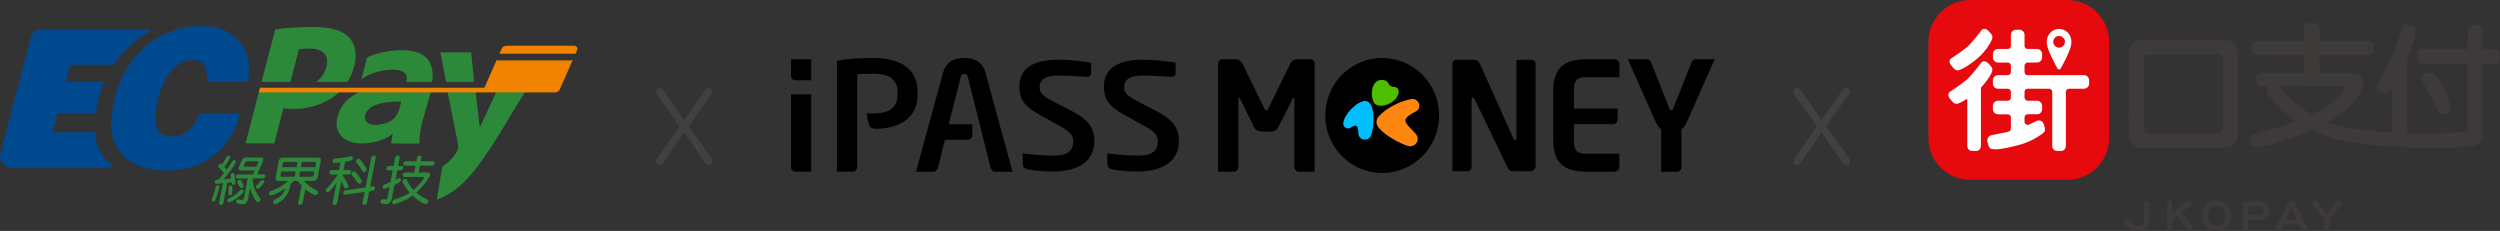 <svg width="433" height="40" viewBox="0 0 433 40" fill="none" xmlns="http://www.w3.org/2000/svg">
<rect x="0" y="0" width="433" height="40" fill="#333333" stroke="none"/>
<g clip-path="url(#clip0_454_1235)">
<path d="M40.1 31.569C40.121 31.747 40.13 31.892 40.229 31.968C40.304 32.01 40.393 32.023 40.477 32.004C40.574 31.982 40.66 31.926 40.719 31.844C40.825 31.697 40.76 31.08 40.613 30.189C40.608 30.14 40.59 30.093 40.56 30.054C40.53 30.015 40.491 29.985 40.445 29.967C40.357 29.939 40.262 29.945 40.178 29.985C40.127 30 40.08 30.028 40.042 30.065C40.003 30.103 39.975 30.149 39.958 30.201C39.932 30.309 39.985 30.632 40.017 30.886V30.926L38.749 31.044C39.68 29.919 40.511 28.828 40.839 28.108C40.859 28.05 40.861 27.988 40.846 27.93C40.832 27.891 40.81 27.855 40.78 27.826C40.751 27.797 40.716 27.775 40.677 27.762C40.634 27.744 40.589 27.736 40.543 27.738C40.497 27.739 40.452 27.75 40.41 27.77C40.308 27.818 40.224 27.899 40.172 28.001C39.906 28.467 39.613 28.916 39.294 29.347L39.26 29.39C39.119 29.215 38.948 29 38.868 28.913C39.554 27.951 39.891 27.375 39.891 27.19C39.891 27.089 39.825 27.038 39.744 26.995C39.659 26.953 39.562 26.945 39.472 26.973C39.366 27.014 39.279 27.094 39.229 27.199C38.975 27.659 38.715 28.087 38.451 28.482C38.439 28.479 38.428 28.473 38.419 28.465C38.378 28.436 38.331 28.415 38.282 28.404C38.232 28.393 38.181 28.393 38.132 28.403C38.083 28.411 38.037 28.43 37.995 28.457C37.953 28.485 37.918 28.52 37.89 28.562C37.833 28.639 37.803 28.732 37.803 28.828C37.807 28.874 37.821 28.918 37.845 28.957C37.87 28.996 37.903 29.029 37.942 29.052C38.252 29.332 38.536 29.643 38.787 29.979C38.47 30.346 38.127 30.829 37.848 31.113L37.761 31.12H37.614C37.502 31.126 37.396 31.173 37.316 31.253C37.251 31.324 37.209 31.413 37.196 31.509C37.191 31.553 37.196 31.598 37.211 31.639C37.225 31.68 37.25 31.718 37.281 31.748C37.32 31.779 37.364 31.802 37.412 31.814C37.46 31.826 37.51 31.828 37.558 31.819L38.519 31.721L38.624 31.711C38.401 32.856 38.19 33.938 37.965 35.097C37.95 35.148 37.947 35.201 37.955 35.254C37.963 35.306 37.983 35.355 38.013 35.399C38.042 35.433 38.078 35.459 38.12 35.476C38.161 35.493 38.205 35.5 38.249 35.496C38.35 35.492 38.447 35.454 38.525 35.388C38.614 35.315 38.675 35.211 38.696 35.096C38.926 33.912 39.142 32.806 39.37 31.632L40.1 31.569Z" fill="#2C893A"/>
<path d="M38.009 32.442C38.024 32.396 38.028 32.347 38.02 32.3C38.013 32.252 37.994 32.207 37.966 32.168C37.939 32.139 37.906 32.115 37.87 32.1C37.833 32.084 37.794 32.077 37.755 32.079C37.663 32.08 37.575 32.115 37.506 32.177C37.43 32.247 37.378 32.34 37.358 32.442C37.188 33.133 36.974 33.811 36.717 34.474C36.695 34.517 36.682 34.565 36.678 34.613C36.675 34.662 36.681 34.711 36.697 34.757C36.715 34.793 36.741 34.824 36.773 34.849C36.805 34.873 36.842 34.89 36.88 34.898C36.925 34.908 36.97 34.908 37.014 34.899C37.059 34.89 37.1 34.872 37.137 34.845C37.283 34.748 37.56 34.024 38.003 32.476L38.009 32.442Z" fill="#2C893A"/>
<path d="M39.919 32.14C39.83 32.155 39.749 32.202 39.692 32.273C39.633 32.345 39.6 32.436 39.598 32.53L39.564 33.536C39.559 33.58 39.565 33.624 39.579 33.666C39.594 33.707 39.618 33.744 39.65 33.775C39.717 33.814 39.794 33.829 39.87 33.819C39.916 33.819 39.961 33.809 40.002 33.79C40.044 33.772 40.081 33.745 40.112 33.711C40.173 33.636 40.207 33.541 40.208 33.443L40.241 32.436C40.246 32.392 40.241 32.348 40.227 32.306C40.212 32.265 40.187 32.228 40.156 32.197C40.123 32.17 40.085 32.151 40.044 32.142C40.003 32.132 39.96 32.131 39.919 32.14Z" fill="#2C893A"/>
<path d="M42.063 33.431C42.151 33.352 42.206 33.244 42.22 33.126C42.222 33.081 42.215 33.035 42.198 32.993C42.182 32.952 42.156 32.914 42.124 32.883C42.088 32.854 42.046 32.833 42.001 32.821C41.957 32.809 41.91 32.807 41.865 32.814C41.752 32.838 41.648 32.896 41.57 32.982C41.005 33.604 40.478 33.952 39.696 34.333C39.444 34.431 39.329 34.603 39.397 34.837C39.409 34.879 39.43 34.918 39.46 34.95C39.49 34.981 39.527 35.005 39.568 35.019C39.774 35.092 40.237 34.856 40.977 34.352C41.368 34.083 41.732 33.775 42.063 33.431Z" fill="#2C893A"/>
<path d="M45.657 30.203H44.545L45.591 27.817C45.611 27.757 45.619 27.694 45.613 27.632C45.606 27.569 45.587 27.509 45.555 27.455C45.527 27.395 45.482 27.345 45.425 27.311C45.369 27.278 45.303 27.263 45.238 27.269H42.58C42.454 27.258 42.328 27.285 42.217 27.346C42.092 27.421 41.997 27.537 41.947 27.676L41.352 29.012C41.33 29.066 41.32 29.125 41.324 29.183C41.328 29.242 41.345 29.299 41.374 29.349C41.404 29.401 41.447 29.445 41.498 29.476C41.549 29.506 41.607 29.524 41.666 29.526H44.131L43.832 30.203H41.271C41.17 30.199 41.072 30.233 40.996 30.3C40.926 30.367 40.876 30.453 40.851 30.548C40.839 30.591 40.837 30.637 40.846 30.682C40.854 30.727 40.872 30.769 40.899 30.805C40.929 30.837 40.966 30.863 41.006 30.88C41.047 30.896 41.091 30.904 41.134 30.902H42.909L42.239 34.328C42.227 34.421 42.183 34.506 42.113 34.568C42.071 34.606 42.017 34.628 41.96 34.63C41.791 34.611 41.624 34.581 41.459 34.541C41.355 34.516 41.247 34.522 41.147 34.558C41.099 34.575 41.056 34.602 41.018 34.638C40.981 34.673 40.951 34.715 40.931 34.762C40.888 34.852 40.877 34.953 40.899 35.05C40.955 35.245 41.389 35.343 42.044 35.373C42.182 35.381 42.318 35.349 42.439 35.281C42.717 35.122 42.856 34.851 42.933 34.515L43.32 32.523C43.567 33.514 43.934 34.293 44.405 34.869C44.435 34.912 44.475 34.947 44.52 34.972C44.566 34.996 44.617 35.009 44.669 35.01C44.776 35.005 44.88 34.964 44.964 34.895C45.048 34.828 45.11 34.735 45.139 34.63C45.147 34.576 45.143 34.521 45.127 34.468C45.111 34.416 45.084 34.368 45.047 34.328C44.608 33.774 44.262 33.149 44.024 32.478C43.86 31.968 43.773 31.436 43.764 30.899H45.52C45.57 30.9 45.618 30.891 45.664 30.872C45.71 30.854 45.752 30.826 45.787 30.791C45.857 30.724 45.908 30.637 45.933 30.542C45.944 30.499 45.946 30.453 45.938 30.409C45.93 30.364 45.911 30.322 45.885 30.286C45.856 30.256 45.82 30.232 45.78 30.218C45.741 30.204 45.699 30.198 45.657 30.203ZM42.275 28.861C42.265 28.861 42.256 28.859 42.247 28.855C42.239 28.852 42.231 28.846 42.224 28.839C42.218 28.832 42.212 28.824 42.209 28.815C42.206 28.806 42.204 28.797 42.204 28.787C42.212 28.736 42.226 28.687 42.247 28.64L42.44 28.198C42.462 28.129 42.498 28.066 42.545 28.012C42.607 27.961 42.684 27.933 42.763 27.932H44.639C44.667 27.935 44.694 27.948 44.716 27.967C44.737 27.986 44.752 28.011 44.76 28.04C44.763 28.102 44.747 28.163 44.716 28.216L44.422 28.862L42.275 28.861Z" fill="#2C893A"/>
<path d="M41.709 32.562C41.8 32.573 41.892 32.555 41.973 32.51C42.067 32.454 42.141 32.369 42.184 32.266C42.229 32.118 42.109 31.859 41.725 31.279C41.703 31.236 41.669 31.201 41.628 31.176C41.587 31.152 41.54 31.139 41.493 31.14C41.398 31.137 41.306 31.171 41.235 31.236C41.159 31.3 41.106 31.388 41.087 31.487C41.075 31.534 41.074 31.584 41.084 31.633C41.094 31.681 41.115 31.726 41.145 31.765C41.305 32.029 41.405 32.126 41.52 32.373C41.536 32.417 41.561 32.457 41.594 32.489C41.627 32.522 41.666 32.547 41.709 32.562Z" fill="#2C893A"/>
<path d="M45.622 31.22C45.583 31.193 45.539 31.177 45.493 31.17C45.447 31.164 45.4 31.169 45.356 31.184C45.248 31.219 45.156 31.291 45.096 31.388C44.91 31.625 44.706 31.846 44.485 32.049C44.4 32.126 44.34 32.228 44.313 32.341C44.308 32.384 44.312 32.428 44.325 32.469C44.338 32.511 44.361 32.548 44.391 32.58C44.425 32.617 44.467 32.646 44.514 32.664C44.562 32.682 44.612 32.688 44.662 32.682C44.959 32.62 45.16 32.385 45.647 31.724C45.684 31.683 45.712 31.636 45.73 31.584C45.748 31.532 45.756 31.478 45.753 31.423C45.751 31.381 45.737 31.339 45.714 31.303C45.691 31.268 45.659 31.239 45.622 31.22Z" fill="#2C893A"/>
<path d="M62.746 29.614C62.772 29.661 62.807 29.701 62.85 29.732C62.893 29.763 62.942 29.783 62.994 29.792C63.096 29.802 63.199 29.773 63.282 29.711C63.374 29.654 63.444 29.567 63.48 29.463C63.506 29.359 63.493 29.249 63.444 29.154C63.273 28.854 63.082 28.566 62.871 28.293C62.634 27.969 62.466 27.748 62.366 27.629C62.333 27.588 62.291 27.555 62.243 27.533C62.195 27.512 62.142 27.502 62.09 27.506C61.985 27.518 61.887 27.564 61.809 27.637C61.732 27.711 61.679 27.807 61.659 27.913C61.652 27.965 61.658 28.018 61.676 28.068C61.695 28.117 61.725 28.161 61.764 28.196C62.147 28.627 62.476 29.103 62.746 29.614Z" fill="#2C893A"/>
<path d="M60.849 30.092C60.845 30.144 60.853 30.196 60.873 30.244C60.893 30.291 60.923 30.334 60.962 30.367C61.329 30.755 61.657 31.18 61.939 31.636C61.965 31.685 62.001 31.726 62.046 31.757C62.091 31.788 62.142 31.808 62.196 31.814C62.248 31.818 62.301 31.812 62.351 31.795C62.401 31.778 62.448 31.751 62.487 31.716C62.577 31.658 62.643 31.568 62.672 31.464C62.703 31.336 62.567 31.062 62.267 30.65C61.914 30.207 61.677 29.918 61.555 29.782C61.518 29.743 61.474 29.713 61.424 29.693C61.375 29.673 61.322 29.664 61.269 29.667C61.165 29.683 61.068 29.731 60.992 29.806C60.911 29.88 60.86 29.982 60.849 30.092Z" fill="#2C893A"/>
<path d="M59.841 32.65C59.939 32.666 60.039 32.648 60.124 32.597C60.22 32.548 60.295 32.467 60.336 32.366C60.357 32.318 60.368 32.265 60.368 32.212C60.368 32.159 60.357 32.106 60.336 32.057C60.063 31.561 59.725 30.977 59.321 30.304C59.327 30.269 59.333 30.24 59.338 30.216H60.359C60.468 30.217 60.574 30.176 60.655 30.101C60.736 30.03 60.792 29.933 60.813 29.826C60.826 29.778 60.828 29.728 60.819 29.679C60.81 29.63 60.791 29.584 60.763 29.543C60.693 29.48 60.602 29.445 60.509 29.446H59.487L59.763 28.03C60.097 27.971 60.425 27.898 60.748 27.808C60.867 27.779 60.973 27.711 61.049 27.613C61.083 27.572 61.109 27.524 61.123 27.472C61.138 27.421 61.142 27.366 61.135 27.313C61.138 27.265 61.127 27.218 61.104 27.177C61.08 27.136 61.045 27.103 61.004 27.082C60.901 27.041 60.787 27.034 60.68 27.065C60.03 27.242 59.168 27.372 58.095 27.455C57.974 27.457 57.857 27.5 57.763 27.579C57.678 27.652 57.624 27.755 57.61 27.867C57.6 27.916 57.602 27.966 57.616 28.014C57.63 28.062 57.655 28.105 57.689 28.141C57.729 28.179 57.777 28.207 57.829 28.222C57.881 28.238 57.936 28.241 57.989 28.23C58.328 28.207 58.656 28.18 58.973 28.151C58.889 28.581 58.805 29.015 58.721 29.451H57.514C57.404 29.451 57.297 29.489 57.212 29.559C57.13 29.629 57.074 29.726 57.053 29.833C57.041 29.881 57.039 29.931 57.047 29.98C57.056 30.029 57.075 30.075 57.104 30.116C57.136 30.153 57.177 30.182 57.222 30.201C57.267 30.22 57.316 30.227 57.365 30.224H58.491C57.948 31.112 57.301 31.93 56.564 32.659C56.474 32.745 56.415 32.858 56.397 32.982C56.397 33.029 56.406 33.075 56.424 33.117C56.442 33.16 56.469 33.198 56.502 33.23C56.538 33.263 56.58 33.287 56.627 33.301C56.673 33.315 56.721 33.318 56.769 33.31C56.972 33.292 57.453 32.778 58.212 31.769C58.237 31.729 58.265 31.69 58.296 31.655C58.076 32.788 57.855 33.926 57.632 35.07C57.618 35.122 57.615 35.177 57.623 35.23C57.63 35.284 57.649 35.335 57.678 35.38C57.709 35.416 57.748 35.444 57.792 35.463C57.836 35.481 57.883 35.49 57.93 35.488C58.043 35.484 58.151 35.44 58.236 35.364C58.322 35.288 58.379 35.185 58.398 35.071C58.637 33.845 58.876 32.617 59.114 31.39C59.304 31.732 59.477 32.083 59.632 32.443C59.645 32.493 59.672 32.539 59.709 32.575C59.745 32.612 59.791 32.637 59.841 32.65Z" fill="#2C893A"/>
<path d="M64.76 26.959C64.65 26.958 64.543 26.996 64.457 27.066C64.381 27.144 64.328 27.242 64.305 27.349C63.975 29.049 63.644 30.751 63.313 32.457L59.908 32.944C59.785 32.962 59.669 33.017 59.578 33.103C59.507 33.186 59.467 33.293 59.466 33.403C59.462 33.452 59.47 33.5 59.489 33.544C59.507 33.589 59.535 33.629 59.572 33.66C59.615 33.689 59.664 33.708 59.715 33.718C59.766 33.727 59.819 33.725 59.87 33.714L63.156 33.244C63.04 33.846 62.922 34.453 62.802 35.067C62.788 35.119 62.785 35.174 62.792 35.227C62.8 35.281 62.819 35.332 62.848 35.377C62.879 35.413 62.918 35.442 62.962 35.46C63.006 35.479 63.053 35.487 63.1 35.485C63.209 35.481 63.312 35.44 63.395 35.37C63.486 35.293 63.548 35.186 63.569 35.068C63.693 34.422 63.819 33.776 63.945 33.13L64.508 33.042C64.631 33.023 64.746 32.967 64.839 32.882C64.907 32.804 64.944 32.703 64.945 32.599C64.949 32.551 64.943 32.503 64.925 32.458C64.908 32.414 64.88 32.374 64.844 32.343C64.801 32.31 64.752 32.287 64.7 32.275C64.648 32.263 64.594 32.262 64.541 32.272L64.096 32.343L65.066 27.351C65.078 27.301 65.078 27.25 65.066 27.2C65.054 27.151 65.031 27.105 64.998 27.067C64.969 27.032 64.932 27.004 64.891 26.985C64.85 26.966 64.805 26.957 64.76 26.959Z" fill="#2C893A"/>
<path d="M69.427 31.305C69.451 31.208 69.447 31.107 69.413 31.013C69.394 30.971 69.365 30.934 69.329 30.905C69.294 30.876 69.252 30.855 69.208 30.845C69.097 30.84 68.987 30.867 68.891 30.924C68.785 30.994 68.645 31.074 68.476 31.163L68.793 29.507H69.391C69.5 29.509 69.606 29.468 69.687 29.393C69.769 29.323 69.824 29.226 69.845 29.119C69.858 29.07 69.859 29.02 69.851 28.971C69.842 28.922 69.823 28.876 69.795 28.835C69.725 28.772 69.635 28.737 69.541 28.738H68.942L69.212 27.348C69.227 27.294 69.23 27.237 69.221 27.181C69.212 27.125 69.191 27.072 69.159 27.025C69.128 26.989 69.089 26.961 69.045 26.942C69.001 26.924 68.954 26.915 68.907 26.918C68.799 26.922 68.695 26.963 68.612 27.033C68.524 27.114 68.466 27.224 68.446 27.343L68.177 28.732H67.392C67.282 28.732 67.176 28.77 67.09 28.84C67.008 28.91 66.952 29.007 66.932 29.114C66.919 29.163 66.918 29.213 66.926 29.262C66.935 29.311 66.954 29.357 66.982 29.398C67.015 29.435 67.055 29.464 67.1 29.483C67.146 29.501 67.195 29.509 67.243 29.505H68.026L67.626 31.569C67.274 31.712 66.93 31.836 66.594 31.94C66.487 31.968 66.393 32.034 66.329 32.125C66.273 32.218 66.251 32.328 66.269 32.435C66.276 32.483 66.294 32.527 66.322 32.566C66.35 32.605 66.386 32.636 66.428 32.657C66.476 32.678 66.527 32.688 66.578 32.688C66.629 32.688 66.68 32.678 66.728 32.657C66.975 32.562 67.222 32.471 67.467 32.383L67.111 34.261C67.097 34.359 67.052 34.449 66.982 34.518C66.912 34.571 66.745 34.571 66.48 34.518C66.373 34.48 66.254 34.485 66.15 34.533C66.046 34.58 65.964 34.667 65.92 34.774C65.896 34.819 65.882 34.867 65.879 34.918C65.875 34.968 65.882 35.019 65.899 35.066C65.96 35.21 66.168 35.301 66.524 35.341C66.859 35.364 67.112 35.332 67.281 35.244C67.424 35.163 67.548 35.051 67.644 34.916C67.74 34.782 67.807 34.627 67.838 34.464L68.31 32.039C69.005 31.715 69.378 31.47 69.427 31.305Z" fill="#2C893A"/>
<path d="M75.207 28.021C75.174 27.988 75.134 27.962 75.09 27.945C75.047 27.928 75 27.921 74.953 27.923H72.875C72.913 27.728 72.951 27.536 72.987 27.348C73.001 27.299 73.001 27.247 72.989 27.198C72.977 27.148 72.953 27.102 72.919 27.065C72.855 26.998 72.767 26.96 72.676 26.957C72.621 26.953 72.565 26.96 72.513 26.979C72.461 26.997 72.413 27.027 72.372 27.065C72.302 27.137 72.213 27.422 72.109 27.927H70.304C70.194 27.926 70.088 27.964 70.002 28.034C69.92 28.105 69.864 28.202 69.843 28.309C69.831 28.357 69.829 28.407 69.838 28.456C69.847 28.505 69.866 28.552 69.894 28.592C69.926 28.629 69.967 28.658 70.012 28.677C70.057 28.696 70.106 28.703 70.155 28.7H71.959C71.889 29.078 71.813 29.47 71.731 29.877H70.208C70.1 29.876 69.994 29.91 69.907 29.975C69.822 30.047 69.765 30.147 69.746 30.258C69.735 30.305 69.734 30.354 69.743 30.401C69.752 30.449 69.771 30.493 69.799 30.533C69.829 30.572 69.869 30.603 69.914 30.623C69.959 30.643 70.009 30.652 70.058 30.648H73.241C73.352 30.648 73.419 30.672 73.439 30.718C73.46 30.79 73.281 31.079 72.901 31.586C72.511 32.08 72.071 32.53 71.587 32.928C71.13 32.4 70.755 31.803 70.477 31.158C70.455 31.108 70.422 31.064 70.379 31.03C70.337 30.996 70.287 30.973 70.234 30.963C70.129 30.958 70.025 30.985 69.936 31.043C69.843 31.099 69.773 31.187 69.739 31.292C69.719 31.344 69.711 31.4 69.716 31.456C69.72 31.512 69.737 31.566 69.765 31.615C70.112 32.244 70.519 32.837 70.979 33.385L70.388 33.73C69.713 34.073 69.01 34.354 68.287 34.571C68.172 34.593 68.071 34.66 68.004 34.757C67.945 34.854 67.917 34.967 67.924 35.08C67.924 35.129 67.937 35.177 67.961 35.219C67.986 35.261 68.02 35.296 68.062 35.319C68.11 35.347 68.163 35.363 68.218 35.368C68.273 35.372 68.328 35.364 68.379 35.345C69.143 35.117 69.883 34.812 70.588 34.436C70.893 34.259 71.187 34.073 71.472 33.878C72.186 34.552 72.862 35.03 73.5 35.313C73.613 35.355 73.736 35.358 73.85 35.321C73.962 35.274 74.057 35.194 74.124 35.091C74.184 34.995 74.207 34.88 74.186 34.768C74.174 34.709 74.147 34.655 74.108 34.612C74.068 34.568 74.017 34.536 73.961 34.52C73.289 34.235 72.661 33.853 72.094 33.387C72.913 32.636 73.635 31.783 74.243 30.847C74.468 30.493 74.522 30.355 74.522 30.272C74.523 30.22 74.513 30.168 74.494 30.119C74.475 30.07 74.446 30.026 74.41 29.989C74.321 29.909 74.205 29.866 74.087 29.87H72.501C72.579 29.476 72.655 29.083 72.73 28.693H74.807C74.917 28.695 75.023 28.654 75.103 28.578C75.185 28.508 75.241 28.412 75.262 28.305C75.275 28.256 75.277 28.206 75.267 28.156C75.258 28.107 75.237 28.061 75.207 28.021Z" fill="#2C893A"/>
<path d="M55.086 27.304H48.914C48.842 27.301 48.771 27.313 48.704 27.339C48.636 27.365 48.575 27.404 48.523 27.455C48.415 27.55 48.339 27.676 48.303 27.817L47.737 30.736C47.702 30.883 47.725 31.038 47.802 31.167C47.837 31.222 47.886 31.268 47.943 31.299C48 31.33 48.064 31.346 48.129 31.345H49.884C49.032 32.119 48.032 32.706 46.947 33.067C46.837 33.101 46.742 33.173 46.679 33.271C46.619 33.367 46.597 33.482 46.617 33.594C46.621 33.641 46.636 33.686 46.66 33.726C46.685 33.766 46.718 33.799 46.757 33.823C47.054 33.93 47.829 33.603 49.082 32.841L49.413 32.598C49.215 33.392 48.722 33.999 47.933 34.419C47.846 34.47 47.755 34.515 47.661 34.552C47.535 34.593 47.429 34.682 47.366 34.8C47.317 34.892 47.302 34.999 47.325 35.1C47.334 35.151 47.356 35.197 47.389 35.235C47.422 35.273 47.465 35.301 47.513 35.316C47.733 35.385 48.128 35.215 48.695 34.802C49.474 34.221 50.017 33.371 50.225 32.412L50.33 31.873C50.573 31.658 50.758 31.475 50.883 31.343H51.593C51.61 31.363 51.624 31.383 51.638 31.405C51.819 31.671 52.019 31.923 52.238 32.159C52.05 33.119 51.862 34.088 51.672 35.066C51.657 35.118 51.653 35.173 51.661 35.226C51.669 35.28 51.688 35.331 51.718 35.376C51.748 35.414 51.787 35.444 51.831 35.463C51.875 35.482 51.923 35.489 51.971 35.484C52.079 35.48 52.183 35.44 52.265 35.369C52.357 35.292 52.418 35.185 52.439 35.067C52.587 34.307 52.735 33.544 52.884 32.778L52.953 32.843C53.398 33.206 53.881 33.515 54.395 33.764C54.448 33.794 54.507 33.812 54.568 33.816C54.628 33.821 54.689 33.812 54.746 33.79C54.858 33.746 54.956 33.669 55.026 33.569C55.086 33.473 55.114 33.36 55.106 33.246C55.095 33.189 55.07 33.135 55.033 33.09C54.996 33.046 54.948 33.011 54.895 32.99C54.035 32.619 53.268 32.056 52.65 31.343H54.302C54.465 31.331 54.619 31.266 54.743 31.157C54.882 31.055 54.98 30.904 55.019 30.733L55.585 27.814C55.596 27.752 55.593 27.688 55.578 27.627C55.562 27.566 55.534 27.509 55.495 27.46C55.444 27.403 55.38 27.359 55.309 27.332C55.238 27.305 55.162 27.296 55.086 27.304ZM48.968 28.34C48.977 28.252 49.019 28.17 49.083 28.11C49.151 28.06 49.233 28.035 49.317 28.039H51.536L51.404 28.72L51.359 28.957H48.847L48.968 28.34ZM48.616 30.533C48.597 30.5 48.586 30.465 48.581 30.428C48.576 30.391 48.578 30.353 48.587 30.317L48.709 29.691H51.218L51.041 30.61H48.821C48.783 30.614 48.745 30.609 48.71 30.595C48.674 30.582 48.642 30.56 48.616 30.533ZM54.234 30.533C54.164 30.588 54.078 30.616 53.989 30.612H51.804L51.981 29.693H54.455L54.334 30.319C54.326 30.401 54.289 30.476 54.231 30.533H54.234ZM54.721 28.34L54.601 28.957H52.123L52.169 28.72L52.3 28.039H54.485C54.523 28.031 54.563 28.034 54.599 28.048C54.636 28.062 54.667 28.086 54.692 28.117C54.716 28.148 54.731 28.185 54.735 28.225C54.74 28.264 54.734 28.304 54.717 28.34H54.721Z" fill="#2C893A"/>
<path d="M42.987 14.183C42.987 14.183 43.21 12.942 43.1 10.998C42.978 8.841 41.075 4.672 35.3 4.506C27.037 4.269 19.785 10.632 19.258 21.299C19.033 25.844 22.255 29.762 29.36 29.538C35.794 29.336 40.085 25.432 41.62 19.675H34.538C34.538 19.675 33.499 23.444 30.168 23.61C27.464 23.746 26.987 22.121 26.947 20.389C26.898 18.03 28.445 10.1 33.708 10.423C36.467 10.594 35.756 14.181 35.756 14.181L42.987 14.183Z" fill="#00498F"/>
<path d="M16.458 22.914H9.094L9.967 19.588H16.602C16.854 17.731 17.342 15.915 18.055 14.187H11.384L12.165 11.207H19.689C21.244 8.781 23.393 6.81 25.924 5.489C25.972 5.469 26.011 5.432 26.034 5.386C26.057 5.339 26.063 5.285 26.05 5.234C26.037 5.184 26.006 5.139 25.964 5.11C25.921 5.081 25.869 5.068 25.818 5.075H7.154C6.743 5.075 6.344 5.213 6.018 5.467C5.692 5.722 5.458 6.078 5.351 6.482L0.065 26.64C-0.01 26.922 -0.019 27.217 0.037 27.503C0.093 27.79 0.213 28.059 0.387 28.29C0.561 28.521 0.786 28.709 1.043 28.838C1.3 28.967 1.582 29.034 1.869 29.034H19.386C19.425 29.033 19.463 29.019 19.494 28.995C19.526 28.971 19.549 28.938 19.56 28.9C19.572 28.862 19.572 28.821 19.559 28.783C19.547 28.745 19.523 28.712 19.492 28.689C17.596 27.25 16.601 25.191 16.458 22.914Z" fill="#00498F"/>
<path d="M62.526 15.792C60.426 16.69 58.961 18.145 58.428 20.335C57.852 22.704 59.192 24.787 62.536 24.844C64.514 24.877 66.732 24.198 67.869 23.274L68.031 23.145L67.735 24.859H72.629C72.667 24.008 72.67 22.897 73.134 21.141C73.612 19.337 74.554 16.161 74.664 15.792H62.526ZM69.249 18.63C69.153 18.967 69.027 19.295 68.874 19.609C68.24 20.89 67.084 21.516 65.237 21.636C63.557 21.743 63.018 20.774 63.244 19.936C63.728 18.157 66.167 17.582 69.454 17.582C69.408 17.936 69.339 18.286 69.249 18.63Z" fill="#2C893A"/>
<path d="M44.876 15.792L44.823 15.994L42.534 24.838H47.501L49.08 18.739C49.55 18.807 50.022 18.849 50.496 18.867C53.338 18.915 55.963 18.127 58.006 16.582C58.248 16.4 58.478 16.203 58.697 15.994C58.767 15.928 58.836 15.861 58.904 15.792H44.876Z" fill="#2C893A"/>
<path d="M86.005 15.792L84.116 19.929C83.653 20.863 83.601 21.02 83.185 21.889H83.059L82.364 15.792H77.502L79.338 25.008C79.391 25.275 79.384 25.549 79.319 25.813C79.21 26.124 79.056 26.416 78.862 26.68C78.333 27.407 77.962 27.943 76.616 28.855L75.645 34.574C76.76 34.171 77.811 33.608 78.769 32.902C80.915 31.324 83.041 28.845 86.878 22.564L90.006 17.406L90.987 15.791L86.005 15.792Z" fill="#2C893A"/>
<path d="M50.307 14.185L51.762 8.567C52.134 8.47 52.62 8.407 53.569 8.407C55.999 8.407 57.051 9.598 56.534 11.593C56.271 12.654 55.63 13.577 54.737 14.185H60.203C60.717 13.33 61.104 12.402 61.351 11.432C61.902 9.308 61.483 7.505 60.377 6.411C59.246 5.254 57.282 4.672 54.309 4.672C51.372 4.672 49.236 4.866 47.685 5.123L45.283 14.185H50.307Z" fill="#2C893A"/>
<path d="M62.578 13.782C62.951 13.339 64.077 12.813 65.262 12.471C66.108 12.226 66.98 12.09 67.859 12.066C70.565 12.038 70.599 13.257 70.374 14.127L70.359 14.185H74.847C75.285 11.073 74.108 8.687 69.588 8.687C67.52 8.686 65.474 9.111 63.572 9.936L62.578 13.782Z" fill="#2C893A"/>
<path d="M82.105 14.185L81.609 9.073H76.284L77.251 14.185H82.105Z" fill="#2C893A"/>
<path fill-rule="evenodd" clip-rule="evenodd" d="M83.907 15.194H45.023L44.811 16.007H96.124C96.305 16.007 96.481 15.954 96.632 15.854C96.783 15.754 96.903 15.612 96.976 15.445L99.168 10.463H85.988L83.907 15.194Z" fill="#F08300"/>
<path fill-rule="evenodd" clip-rule="evenodd" d="M99.473 7.921H87.711C87.531 7.921 87.354 7.974 87.203 8.074C87.052 8.174 86.932 8.317 86.859 8.484L86.496 9.308H99.675L99.954 8.677C99.989 8.595 100.004 8.506 99.997 8.417C99.99 8.328 99.961 8.242 99.913 8.167C99.866 8.092 99.8 8.03 99.724 7.987C99.647 7.944 99.56 7.922 99.473 7.921Z" fill="#F08300"/>
</g>
<path d="M113.625 28.018C113.625 27.827 113.701 27.637 113.803 27.497L117.7 21.873L113.815 16.376C113.701 16.236 113.625 16.02 113.625 15.83C113.625 15.5 113.917 15.221 114.26 15.221C114.526 15.221 114.755 15.373 114.945 15.665L118.462 20.781H118.551L122.067 15.678C122.271 15.373 122.486 15.233 122.753 15.233C123.096 15.233 123.362 15.487 123.362 15.83C123.362 16.02 123.299 16.173 123.185 16.338L119.287 21.86L123.248 27.459C123.362 27.586 123.438 27.802 123.438 27.992C123.438 28.335 123.146 28.614 122.829 28.614C122.55 28.614 122.296 28.449 122.105 28.17L118.538 22.965H118.449L114.907 28.17C114.704 28.462 114.476 28.614 114.222 28.614C113.904 28.614 113.625 28.348 113.625 28.018Z" fill="#414141"/>
<g clip-path="url(#clip1_454_1235)">
<path d="M192.168 29.165C192.305 29.244 192.442 29.277 192.56 29.31C193.795 29.541 195.181 29.7 197.057 29.7C199.809 29.7 201.58 29.006 202.685 28.022C203.764 27.012 204.188 25.725 204.188 24.437C204.188 23.44 203.999 22.555 203.43 21.717C202.881 20.891 201.927 20.106 200.417 19.3L197.077 17.583C196.168 17.101 195.573 16.738 195.207 16.355C194.835 15.979 194.698 15.583 194.698 15.134V15.107C194.698 14.48 194.939 13.945 195.469 13.602C195.992 13.265 196.756 13.087 197.802 13.087C199.384 13.087 200.986 13.173 202.594 13.285C202.718 13.305 202.842 13.305 202.992 13.305C203.13 13.305 203.3 13.272 203.417 13.166C203.535 13.074 203.607 12.928 203.613 12.757C203.62 12.598 203.62 12.473 203.62 12.473V10.862C203.358 10.815 202.613 10.683 202.195 10.65C201.012 10.492 199.286 10.347 197.972 10.347C195.403 10.347 193.711 10.862 192.658 11.707C191.625 12.532 191.2 13.694 191.2 15.107C191.207 16.87 191.828 18.283 194.384 19.69L198.057 21.743C198.972 22.252 199.587 22.628 199.972 23.044C200.358 23.447 200.522 23.902 200.522 24.424C200.522 25.223 200.312 25.877 199.763 26.306C199.214 26.748 198.371 26.953 197.109 26.953C196.292 26.953 194.09 26.893 191.782 26.563V28.267C191.782 28.425 191.815 28.729 191.867 28.828C191.939 28.947 192.037 29.085 192.168 29.158V29.165Z" fill="black"/>
<path d="M177.526 29.165C177.663 29.244 177.801 29.277 177.918 29.31C179.154 29.541 180.54 29.7 182.415 29.7C185.167 29.7 186.939 29.006 188.043 28.022C189.122 27.012 189.547 25.725 189.547 24.437C189.547 23.44 189.357 22.555 188.789 21.717C188.239 20.891 187.285 20.106 185.775 19.3L182.435 17.583C181.527 17.101 180.932 16.738 180.566 16.355C180.193 15.979 180.056 15.583 180.056 15.134V15.107C180.056 14.48 180.298 13.945 180.827 13.602C181.35 13.265 182.115 13.087 183.161 13.087C184.742 13.087 186.344 13.173 187.952 13.285C188.076 13.305 188.2 13.305 188.351 13.305C188.488 13.305 188.658 13.272 188.776 13.166C188.893 13.074 188.965 12.928 188.972 12.757C188.978 12.598 188.978 12.473 188.978 12.473V10.862C188.717 10.815 187.972 10.683 187.553 10.65C186.37 10.492 184.644 10.347 183.331 10.347C180.762 10.347 179.069 10.862 178.016 11.707C176.984 12.532 176.559 13.694 176.559 15.107C176.565 16.87 177.186 18.283 179.742 19.69L183.416 21.743C184.331 22.252 184.945 22.628 185.331 23.044C185.716 23.447 185.88 23.902 185.88 24.424C185.88 25.223 185.671 25.877 185.122 26.306C184.573 26.748 183.729 26.953 182.468 26.953C181.651 26.953 179.448 26.893 177.141 26.563V28.267C177.141 28.425 177.173 28.729 177.225 28.828C177.297 28.947 177.395 29.085 177.526 29.158V29.165Z" fill="black"/>
<path d="M171.532 28.887C171.565 29.006 171.617 29.165 171.65 29.231C171.683 29.317 171.794 29.475 171.872 29.535C171.951 29.62 172.049 29.68 172.166 29.7C172.29 29.719 172.467 29.739 172.624 29.739H175.363L170.696 12.644C170.395 11.456 169.754 10.822 169.068 10.459C168.375 10.116 167.604 10.05 167.016 10.05C166.427 10.05 165.649 10.116 164.957 10.459C164.264 10.816 163.649 11.449 163.322 12.644L158.655 29.739H161.401C161.564 29.739 161.747 29.719 161.865 29.7C161.976 29.68 162.074 29.62 162.152 29.535C162.224 29.482 162.342 29.317 162.368 29.231C162.401 29.165 162.46 29.006 162.492 28.887C162.492 28.854 162.584 28.518 162.701 28.049L163.662 24.213H167.604C168.035 24.213 168.382 23.856 168.395 23.42V21.519H164.329L166.388 13.364C166.44 13.186 166.48 13.06 166.591 12.948C166.695 12.842 166.859 12.803 167.009 12.803H167.029C167.185 12.803 167.336 12.842 167.44 12.948C167.552 13.06 167.591 13.186 167.643 13.364V13.384C167.741 13.76 171.526 28.815 171.539 28.887H171.532Z" fill="black"/>
<path d="M137.784 29.733H140.504V16.335H137V28.94C137 29.376 137.346 29.733 137.791 29.733H137.784Z" fill="black"/>
<path d="M137.784 13.906H140.504V10.261H137V13.113C137 13.556 137.346 13.906 137.791 13.906H137.784Z" fill="black"/>
<path d="M156.623 11.324C155.322 10.472 153.472 10.043 151.132 10.043H151.106C149.315 10.043 147.458 10.142 146.014 10.353C145.916 10.353 145.347 10.452 144.955 10.571V29.733H147.668C148.099 29.733 148.465 29.376 148.465 28.94V12.876L148.628 12.856C149.132 12.803 150.504 12.757 151.119 12.757C152.596 12.757 153.635 12.988 154.341 13.49C155.093 14.011 155.466 14.87 155.466 16.012V16.289C155.466 17.431 155.126 18.264 154.426 18.831C153.714 19.386 152.629 19.657 151.112 19.657C150.923 19.657 150.57 19.657 150.099 19.637H150.079V19.657C150.079 19.657 150.348 20.99 150.433 21.334C150.511 21.637 150.622 21.875 150.759 22.014C150.923 22.199 151.243 22.278 151.478 22.291C151.576 22.311 151.701 22.311 151.851 22.311H152.125C153.988 22.199 155.505 21.763 156.616 21.01C158.172 19.987 158.936 18.442 158.936 16.289V16.038C158.936 13.873 158.172 12.341 156.616 11.324H156.623Z" fill="black"/>
<path d="M219.608 18.93C219.549 19.023 219.452 19.095 219.333 19.095C219.216 19.095 219.118 19.029 219.059 18.93L215.189 11.014C214.961 10.565 214.496 10.254 213.967 10.254H211.765C211.327 10.254 210.974 10.611 210.974 11.046V29.746H213.693C214.13 29.746 214.483 29.389 214.483 28.953V17.108C214.483 17.029 214.549 16.963 214.627 16.963C214.68 16.963 214.732 16.996 214.752 17.042L217.196 22.007C217.425 22.456 217.889 22.767 218.419 22.767L220.184 22.786C220.719 22.786 221.183 22.476 221.406 22.027C221.406 22.027 223.935 17.015 223.922 17.042C223.948 16.996 223.994 16.963 224.046 16.963C224.124 16.963 224.19 17.029 224.19 17.108V28.953C224.19 29.389 224.536 29.746 224.981 29.746H227.7V11.046C227.7 10.611 227.354 10.254 226.909 10.254H224.707C224.17 10.254 223.706 10.565 223.484 11.014L219.615 18.93H219.608Z" fill="black"/>
<path d="M265.958 11.046C265.958 10.664 265.651 10.353 265.266 10.353H262.644V24.028C262.644 24.16 262.54 24.272 262.402 24.272C262.311 24.272 262.233 24.226 262.193 24.146L256.356 11.139C256.049 10.472 255.781 10.36 255.304 10.36H252.251C251.872 10.36 251.559 10.67 251.559 11.053V29.653H254.18C254.559 29.653 254.873 29.343 254.873 28.96V17.115C254.873 16.983 254.977 16.87 255.114 16.87C255.206 16.87 255.284 16.916 255.323 16.996C255.35 17.042 261.056 28.887 261.089 28.96C261.376 29.548 261.644 29.653 262.101 29.653H265.023C265.54 29.653 265.965 29.224 265.965 28.703V11.046H265.958Z" fill="black"/>
<path d="M280.476 13.377V11.311C280.476 11.146 280.437 10.835 280.384 10.736C280.326 10.617 280.221 10.472 280.09 10.399C279.947 10.314 279.685 10.254 279.377 10.254H275.017C271.638 10.254 269.017 11.172 269.017 15.636V24.371C269.017 28.828 271.638 29.746 275.017 29.746H279.377C279.685 29.746 279.947 29.68 280.09 29.601C280.221 29.528 280.326 29.383 280.384 29.264C280.437 29.165 280.476 28.854 280.476 28.689V26.623H274.658C273.155 26.623 272.606 26.101 272.606 24.364V21.505H279.377C279.489 21.505 279.594 21.479 279.691 21.433C279.691 21.433 279.691 21.433 279.698 21.433C279.789 21.387 279.874 21.327 279.947 21.248C280.077 21.109 280.162 20.924 280.168 20.713V18.811H272.613V15.629C272.613 13.899 273.161 13.371 274.665 13.371H280.482L280.476 13.377Z" fill="black"/>
<path d="M239.394 29.957C244.838 29.957 249.251 25.499 249.251 20C249.251 14.501 244.838 10.043 239.394 10.043C233.95 10.043 229.537 14.501 229.537 20C229.537 25.499 233.95 29.957 239.394 29.957Z" fill="black"/>
<path d="M241.034 17.722C241.381 17.491 241.688 17.2 241.904 16.877C242.1 16.586 242.231 16.269 242.257 15.946C242.257 15.9 242.257 15.853 242.257 15.807C242.257 15.464 242.035 15.187 241.727 15.088C241.656 15.068 241.584 15.055 241.512 15.048C241.106 15.035 240.688 14.929 240.531 14.546C240.309 14.024 239.721 13.774 239.139 13.846C239.035 13.859 238.923 13.886 238.825 13.919C238.577 14.005 238.348 14.15 238.158 14.368C237.616 15.002 237.544 16.078 237.668 16.87C237.688 16.983 237.707 17.095 237.733 17.194C237.832 17.603 238.002 17.92 238.29 18.098C238.983 18.514 240.081 18.336 241.034 17.715V17.722Z" fill="#50BE00"/>
<path d="M235.995 17.564C235.478 17.715 234.943 18.052 234.459 18.481C233.694 19.155 233.041 20.04 232.779 20.773C232.681 21.037 232.635 21.274 232.655 21.479C232.675 21.71 232.779 21.908 232.942 22.047C233.106 22.186 233.315 22.265 233.544 22.245C233.943 22.219 234.374 21.677 234.851 21.783C235.132 21.849 235.256 22.39 235.283 23.156C235.309 23.777 235.792 24.133 236.309 24.173C236.433 24.18 236.557 24.173 236.675 24.147C237.014 24.074 237.328 23.843 237.466 23.453C237.662 22.899 237.812 22.087 237.871 21.241C237.943 20.106 237.838 18.91 237.433 18.191C237.093 17.59 236.661 17.359 236.002 17.55L235.995 17.564Z" fill="#00BEFF"/>
<path d="M245.231 23.209C244.872 22.753 243.408 21.519 243.408 20.891C243.408 20.198 244.727 19.571 245.231 19.294C245.911 18.924 245.957 18.244 245.676 17.748C245.531 17.491 245.297 17.28 245.015 17.187C244.872 17.141 244.714 17.121 244.545 17.148C243.911 17.24 243.257 17.431 242.616 17.676C241.041 18.29 239.564 19.28 238.792 20.172C238.276 20.766 238.29 21.479 238.792 22.119C239.028 22.417 239.375 22.747 239.78 23.07C240.93 23.982 242.597 24.893 243.878 25.282C244.525 25.48 245.225 25.111 245.466 24.523C245.617 24.166 245.591 23.724 245.284 23.288C245.264 23.262 245.251 23.235 245.231 23.209Z" fill="#FF870F"/>
<path d="M289.744 18.93C289.686 19.023 289.588 19.095 289.47 19.095C289.352 19.095 289.254 19.029 289.196 18.93L286.019 10.934L285.927 10.703C285.803 10.439 285.529 10.254 285.215 10.254H281.94L286.097 19.597C286.588 20.753 287.143 22.139 287.712 22.377V29.752H290.424C290.855 29.752 291.221 29.396 291.221 28.96V22.377C291.791 22.139 292.352 20.753 292.843 19.597L297 10.254H293.725C293.411 10.254 293.143 10.439 293.013 10.703L292.921 10.934L289.744 18.93Z" fill="black"/>
</g>
<path d="M310.625 28.018C310.625 27.827 310.701 27.637 310.803 27.497L314.7 21.873L310.815 16.376C310.701 16.236 310.625 16.02 310.625 15.83C310.625 15.5 310.917 15.221 311.26 15.221C311.526 15.221 311.755 15.373 311.945 15.665L315.462 20.781H315.551L319.067 15.678C319.271 15.373 319.486 15.233 319.753 15.233C320.096 15.233 320.362 15.487 320.362 15.83C320.362 16.02 320.299 16.173 320.185 16.338L316.287 21.86L320.248 27.459C320.362 27.586 320.438 27.802 320.438 27.992C320.438 28.335 320.146 28.614 319.829 28.614C319.55 28.614 319.296 28.449 319.105 28.17L315.538 22.965H315.449L311.907 28.17C311.704 28.462 311.476 28.614 311.222 28.614C310.904 28.614 310.625 28.348 310.625 28.018Z" fill="#414141"/>
<g clip-path="url(#clip2_454_1235)">
<path d="M358.041 0H341.253C337.254 0 334 3.238 334 7.219V23.928C334 27.908 337.254 31.147 341.253 31.147H358.041C362.041 31.147 365.295 27.908 365.295 23.928V7.219C365.295 3.238 362.041 0 358.041 0Z" fill="#E60A0F"/>
<path d="M344.841 5.85C345.187 6.241 345.135 6.559 344.927 7.031C344.719 7.504 343.94 8.844 342.61 10.015C341.27 11.197 340.047 11.845 339.537 12.06C339.026 12.275 338.716 12.216 338.37 11.825L337.953 11.353C337.607 10.961 337.569 10.432 337.867 10.171C337.867 10.171 339.896 8.854 340.781 8.081C341.666 7.307 343.258 5.141 343.258 5.141C343.556 4.88 344.079 4.985 344.424 5.377L344.841 5.849V5.85Z" fill="white"/>
<path d="M344.827 11.477L344.403 10.998C344.053 10.601 343.519 10.498 343.213 10.767C343.213 10.767 341.572 12.986 340.662 13.78C339.752 14.575 337.672 15.932 337.672 15.932C337.364 16.2 337.401 16.739 337.752 17.136L338.175 17.615C338.525 18.012 338.842 18.07 339.366 17.847C339.643 17.729 340.133 17.476 340.73 17.092V25.262C340.73 25.751 341.098 26.147 341.553 26.147H342.273C342.727 26.147 343.095 25.751 343.095 25.262V15.167C344.099 14.129 344.726 13.088 344.908 12.681C345.124 12.198 345.178 11.873 344.828 11.476L344.827 11.477Z" fill="white"/>
<path d="M360.942 13.018H352.9C352.883 13.018 352.869 13.026 352.852 13.027C352.835 13.027 352.821 13.018 352.804 13.018H351.186C350.89 13.018 350.65 12.78 350.65 12.485V11.367C350.65 11.072 350.89 10.834 351.186 10.834H352.804C353.296 10.834 353.694 10.439 353.694 9.952V9.364C353.694 8.877 353.296 8.481 352.804 8.481H351.186C350.89 8.481 350.65 8.243 350.65 7.948V6.035C350.65 5.545 350.254 5.149 349.764 5.149H349.173C348.684 5.149 348.286 5.546 348.286 6.035V7.948C348.286 8.243 348.046 8.481 347.75 8.481H346.059C345.567 8.481 345.169 8.876 345.169 9.364V9.952C345.169 10.439 345.568 10.834 346.059 10.834H347.75C348.046 10.834 348.286 11.072 348.286 11.367V12.485C348.286 12.78 348.046 13.018 347.75 13.018H346.059C345.567 13.018 345.169 13.413 345.169 13.9V14.489C345.169 14.976 345.568 15.37 346.059 15.37H347.75C348.046 15.37 348.286 15.609 348.286 15.903V16.911C348.286 17.206 348.046 17.445 347.75 17.445H346.059C345.567 17.445 345.169 17.839 345.169 18.326V18.915C345.169 19.402 345.568 19.797 346.059 19.797H347.75C348.046 19.797 348.286 20.036 348.286 20.331V22.292C348.286 22.545 348.109 22.762 347.861 22.814C346.378 23.126 344.893 23.419 344.893 23.419C344.401 23.544 344.105 24.054 344.233 24.56L344.389 25.171C344.518 25.676 344.82 25.856 345.515 25.86C346.211 25.865 347.183 25.752 349.403 25.185C351.603 24.624 352.977 23.685 353.506 23.326C354.035 22.968 354.295 22.692 354.166 22.186L354.01 21.576C353.881 21.071 353.377 20.762 352.885 20.885C352.885 20.885 352.239 21.206 351.406 21.579C351.052 21.739 350.649 21.48 350.649 21.093V20.33C350.649 20.035 350.889 19.796 351.185 19.796H352.803C353.295 19.796 353.693 19.402 353.693 18.913V18.325C353.693 17.838 353.295 17.443 352.803 17.443H351.185C350.889 17.443 350.649 17.205 350.649 16.91V15.902C350.649 15.608 350.889 15.369 351.185 15.369H352.803C352.82 15.369 352.834 15.361 352.851 15.36C352.868 15.36 352.881 15.369 352.899 15.369H354.901C355.203 15.369 355.447 15.612 355.447 15.912V25.261C355.447 25.75 355.815 26.146 356.268 26.146H356.988C357.442 26.146 357.811 25.75 357.811 25.261V15.912C357.811 15.613 358.055 15.369 358.357 15.369H360.941C361.433 15.369 361.831 14.974 361.831 14.487V13.899C361.831 13.412 361.432 13.017 360.941 13.017L360.942 13.018Z" fill="white"/>
<path d="M356.761 5.019C356.717 5.017 356.676 5.024 356.633 5.026C356.59 5.026 356.55 5.017 356.506 5.019C355.176 5.091 354.307 6.331 354.53 7.703C354.748 9.05 356.348 11.853 356.348 11.853C356.404 11.975 356.519 12.032 356.633 12.03C356.747 12.032 356.863 11.973 356.918 11.853C356.918 11.853 358.518 9.05 358.736 7.703C358.959 6.33 358.09 5.09 356.761 5.019ZM356.634 8.248C356.074 8.248 355.621 7.796 355.621 7.239C355.621 6.682 356.075 6.23 356.634 6.23C357.194 6.23 357.648 6.682 357.648 7.239C357.648 7.796 357.194 8.248 356.634 8.248Z" fill="white"/>
<path d="M385.121 6.917L371.215 6.902C369.537 6.899 368.723 7.734 368.721 9.379L368.705 23.117C368.703 24.786 369.516 25.597 371.194 25.599L385.099 25.615C386.751 25.617 387.591 24.807 387.593 23.138L387.609 9.4C387.611 7.755 386.773 6.92 385.121 6.917ZM384.959 22.25C384.959 22.522 384.881 22.733 384.728 22.88C384.582 23.02 384.375 23.092 384.113 23.092L372.188 23.079C371.634 23.077 371.341 22.785 371.342 22.234L371.356 10.267C371.356 10.004 371.429 9.797 371.57 9.652C371.717 9.501 371.93 9.425 372.202 9.425L384.127 9.438C384.657 9.439 384.974 9.755 384.974 10.283L384.96 22.25H384.959Z" fill="#3E3A39"/>
<path d="M371.742 39.541C371.402 39.841 370.889 39.992 370.201 39.992C369.431 39.992 368.758 39.655 368.169 38.962C368.002 38.782 367.927 38.617 367.927 38.474C367.927 38.353 367.964 38.24 368.054 38.143C368.138 38.053 368.243 38 368.372 38C368.523 38 368.651 38.068 368.772 38.188C369.09 38.541 369.293 38.759 369.399 38.842C369.664 39.06 369.943 39.165 370.23 39.165C370.63 39.165 370.91 39.075 371.076 38.894C371.236 38.714 371.318 38.428 371.318 38.023V35.233C371.318 35.098 371.363 34.986 371.455 34.896C371.545 34.812 371.658 34.767 371.802 34.767C371.945 34.767 372.052 34.812 372.142 34.896C372.233 34.986 372.278 35.098 372.278 35.233V38.053C372.278 38.729 372.097 39.226 371.741 39.541H371.742Z" fill="#3E3A39"/>
<path d="M379.616 39.857C379.509 39.947 379.389 39.992 379.269 39.992C379.103 39.992 378.967 39.917 378.869 39.775L377.109 37.324L376.24 37.971V39.526C376.24 39.661 376.195 39.775 376.112 39.864C376.022 39.947 375.908 39.992 375.78 39.992C375.629 39.992 375.508 39.947 375.417 39.864C375.327 39.774 375.282 39.669 375.282 39.526V35.233C375.282 35.098 375.32 34.992 375.41 34.904C375.493 34.812 375.599 34.767 375.735 34.767C375.878 34.767 375.999 34.812 376.098 34.888C376.188 34.978 376.241 35.09 376.241 35.233V36.797L378.825 34.857C378.915 34.79 379.013 34.752 379.112 34.752C379.24 34.752 379.353 34.805 379.452 34.895C379.542 34.991 379.595 35.105 379.595 35.24C379.595 35.391 379.528 35.511 379.407 35.601L377.873 36.76L379.671 39.27C379.731 39.36 379.769 39.45 379.769 39.533C379.769 39.66 379.716 39.766 379.618 39.856L379.616 39.857Z" fill="#3E3A39"/>
<path d="M385.733 39.257C385.311 39.745 384.698 39.993 383.898 39.993C383.098 39.993 382.5 39.745 382.055 39.249C381.624 38.775 381.413 38.144 381.413 37.355C381.413 36.565 381.624 35.971 382.062 35.498C382.509 35.008 383.112 34.761 383.875 34.761C384.638 34.761 385.228 35.009 385.681 35.505C386.112 35.987 386.331 36.603 386.331 37.355C386.331 38.167 386.128 38.798 385.734 39.257H385.733ZM385.038 36.143C384.766 35.782 384.388 35.602 383.89 35.602C383.392 35.602 383.006 35.782 382.734 36.143C382.485 36.474 382.364 36.888 382.364 37.398C382.364 37.909 382.485 38.308 382.742 38.624C383.014 38.97 383.398 39.143 383.89 39.143C384.382 39.143 384.766 38.97 385.03 38.624C385.264 38.316 385.385 37.91 385.385 37.398C385.385 36.887 385.264 36.467 385.038 36.143Z" fill="#3E3A39"/>
<path d="M392.583 37.632C392.281 37.947 391.904 38.106 391.457 38.106H389.395V39.564C389.395 39.849 389.229 39.992 388.911 39.992C388.594 39.992 388.435 39.841 388.435 39.557V35.64C388.435 35.407 388.519 35.22 388.692 35.085C388.843 34.964 389.047 34.897 389.289 34.897H391.524C391.962 34.897 392.325 35.054 392.611 35.355C392.89 35.671 393.034 36.047 393.034 36.483C393.034 36.918 392.882 37.317 392.581 37.633L392.583 37.632ZM391.904 35.955C391.775 35.812 391.609 35.738 391.412 35.738H389.667C389.486 35.738 389.395 35.851 389.395 36.076V37.249H391.411C391.608 37.249 391.774 37.173 391.903 37.023C392.023 36.872 392.091 36.7 392.091 36.489C392.091 36.279 392.023 36.106 391.903 35.955H391.904Z" fill="#3E3A39"/>
<path d="M399.438 39.85C399.317 39.948 399.182 40.001 399.03 40.001C398.835 40.001 398.699 39.903 398.608 39.708L398.222 38.888H395.54L395.155 39.708C395.065 39.902 394.913 40.001 394.717 40.001C394.565 40.001 394.437 39.948 394.323 39.85C394.202 39.745 394.149 39.632 394.149 39.481C394.149 39.406 394.165 39.323 394.209 39.241L396.354 35.046C396.445 34.859 396.619 34.761 396.875 34.761C397.132 34.761 397.306 34.859 397.404 35.046L399.542 39.241C399.588 39.323 399.61 39.406 399.61 39.481C399.61 39.632 399.55 39.745 399.436 39.85H399.438ZM396.877 36.069L395.933 38.038H397.829L396.877 36.069Z" fill="#3E3A39"/>
<path d="M405.442 35.49L403.508 38V39.519C403.508 39.661 403.463 39.775 403.371 39.864C403.281 39.947 403.176 39.992 403.04 39.992C402.897 39.992 402.782 39.947 402.692 39.864C402.602 39.774 402.556 39.661 402.556 39.519V38L400.623 35.49C400.547 35.4 400.516 35.31 400.516 35.212C400.516 35.085 400.57 34.979 400.683 34.889C400.788 34.807 400.917 34.761 401.052 34.761C401.188 34.761 401.302 34.828 401.4 34.956L403.032 37.189L404.656 34.956C404.747 34.828 404.868 34.761 405.003 34.761C405.139 34.761 405.261 34.806 405.374 34.889C405.48 34.979 405.54 35.085 405.54 35.212C405.54 35.31 405.502 35.4 405.442 35.49Z" fill="#3E3A39"/>
<path d="M432.672 8.794C432.485 8.628 432.178 8.535 431.802 8.535L429.967 8.533L429.97 5.418C429.948 4.693 429.525 4.317 428.678 4.316C427.832 4.362 427.383 4.735 427.382 5.415L427.379 8.529L419.85 8.52C419.426 8.52 419.143 8.613 418.978 8.753C418.743 8.94 418.648 9.291 418.648 9.806C418.648 10.275 418.741 10.602 418.976 10.79C419.187 10.978 419.47 11.071 419.846 11.072L427.375 11.082L427.362 22.532C427.362 22.766 427.244 22.883 427.009 22.883C426.607 22.883 422.113 23.165 416.892 23.055L416.907 10.204C417.473 8.894 417.898 7.653 418.205 6.483C418.277 6.179 418.324 5.851 418.372 5.5C418.372 5.031 418.208 4.704 417.901 4.54C417.62 4.399 417.244 4.306 416.82 4.305C416.444 4.374 416.161 4.632 415.995 5.053C415.074 8.212 413.73 11.209 411.961 14.063C411.773 14.345 411.655 14.601 411.655 14.836C411.655 15.211 411.772 15.515 412.03 15.727C412.312 15.985 412.688 16.102 413.136 16.103C413.607 16.103 413.959 15.94 414.242 15.566C414.266 15.52 414.289 15.473 414.337 15.425L414.328 22.971C410.207 22.776 405.977 22.286 403.154 21.196C403.319 21.102 403.507 21.009 403.696 20.892C405.556 19.723 407.016 18.46 408.076 17.126C408.83 16.073 409.231 15.185 409.302 14.458C409.302 13.756 409.045 13.264 408.528 12.935C408.222 12.771 407.658 12.677 406.811 12.629L401.753 12.624L401.756 9.509L410.038 9.518C410.462 9.518 410.791 9.402 411.003 9.145C411.144 8.958 411.238 8.7 411.239 8.326C411.239 7.858 411.147 7.553 410.958 7.412C410.77 7.225 410.465 7.131 410.041 7.13L401.76 7.121L401.762 5.108C401.762 4.733 401.622 4.428 401.363 4.193C401.175 4.029 400.847 3.935 400.399 3.935C399.881 3.935 399.551 4.027 399.387 4.191C399.128 4.472 399.01 4.776 399.01 5.104L399.008 7.118L391.102 7.109C390.702 7.109 390.396 7.201 390.185 7.389C389.996 7.599 389.902 7.903 389.901 8.301C389.901 8.746 389.994 9.051 390.183 9.215C390.394 9.403 390.699 9.497 391.099 9.498L399.004 9.507L399.001 12.621L391.826 12.614C391.473 12.614 391.213 12.706 391.026 12.87C390.813 13.08 390.719 13.36 390.719 13.712C390.719 14.087 390.789 14.368 390.977 14.556C391.095 14.79 391.377 14.884 391.825 14.886H392.882C392.67 15.097 392.576 15.377 392.575 15.729C392.598 16.104 392.904 16.596 393.514 17.229C394.971 18.823 396.358 20.065 397.673 21.003C395.65 21.75 393.155 22.521 390.166 23.312C389.836 23.499 389.694 23.874 389.693 24.413C389.693 24.646 389.811 24.904 390.046 25.139C390.281 25.373 390.61 25.515 390.986 25.515C391.692 25.469 392.728 25.26 394.069 24.863C396.471 24.092 398.541 23.322 400.33 22.575C408.694 26.532 426.231 25.462 427.172 25.463C428.113 25.371 428.795 25.161 429.22 24.857C429.691 24.482 429.95 24.014 429.951 23.453L429.966 11.089L431.801 11.092C432.271 11.092 432.601 10.976 432.812 10.695C432.93 10.554 433.001 10.249 433.001 9.827C433.001 9.289 432.885 8.938 432.673 8.797L432.672 8.794ZM400.402 19.855C400.285 19.809 400.167 19.738 400.073 19.668C398.217 18.495 396.689 17.158 395.467 15.658C395.302 15.47 395.092 15.236 394.856 14.978C394.832 14.978 394.809 14.932 394.786 14.884L405.796 14.897C406.032 14.897 406.173 14.968 406.173 15.085C406.078 15.6 405.56 16.278 404.665 17.073C403.488 18.101 402.169 18.99 400.662 19.738C400.568 19.785 400.497 19.809 400.403 19.855H400.402Z" fill="#3E3A39"/>
<path d="M422.637 19.623C422.754 19.717 422.943 19.764 423.224 19.764C423.624 19.764 423.93 19.672 424.166 19.438C424.331 19.297 424.426 19.087 424.426 18.759C424.426 18.058 424.169 17.213 423.7 16.182C422.855 14.495 422.173 13.418 421.681 12.902C421.398 12.715 421.093 12.597 420.763 12.55C420.528 12.55 420.317 12.597 420.128 12.666C419.869 12.807 419.68 12.97 419.562 13.181C419.492 13.368 419.468 13.509 419.468 13.649C419.468 13.883 419.538 14.071 419.655 14.259C420.876 16.461 421.769 18.125 422.308 19.226C422.402 19.414 422.497 19.555 422.637 19.624V19.623Z" fill="#3E3A39"/>
</g>
<defs>
<clipPath id="clip0_454_1235">
<rect width="100" height="31" fill="white" transform="translate(0 4.5)"/>
</clipPath>
<clipPath id="clip1_454_1235">
<rect width="160" height="19.914" fill="white" transform="translate(137 10.043)"/>
</clipPath>
<clipPath id="clip2_454_1235">
<rect width="99" height="40" fill="white" transform="translate(334)"/>
</clipPath>
</defs>
</svg>
